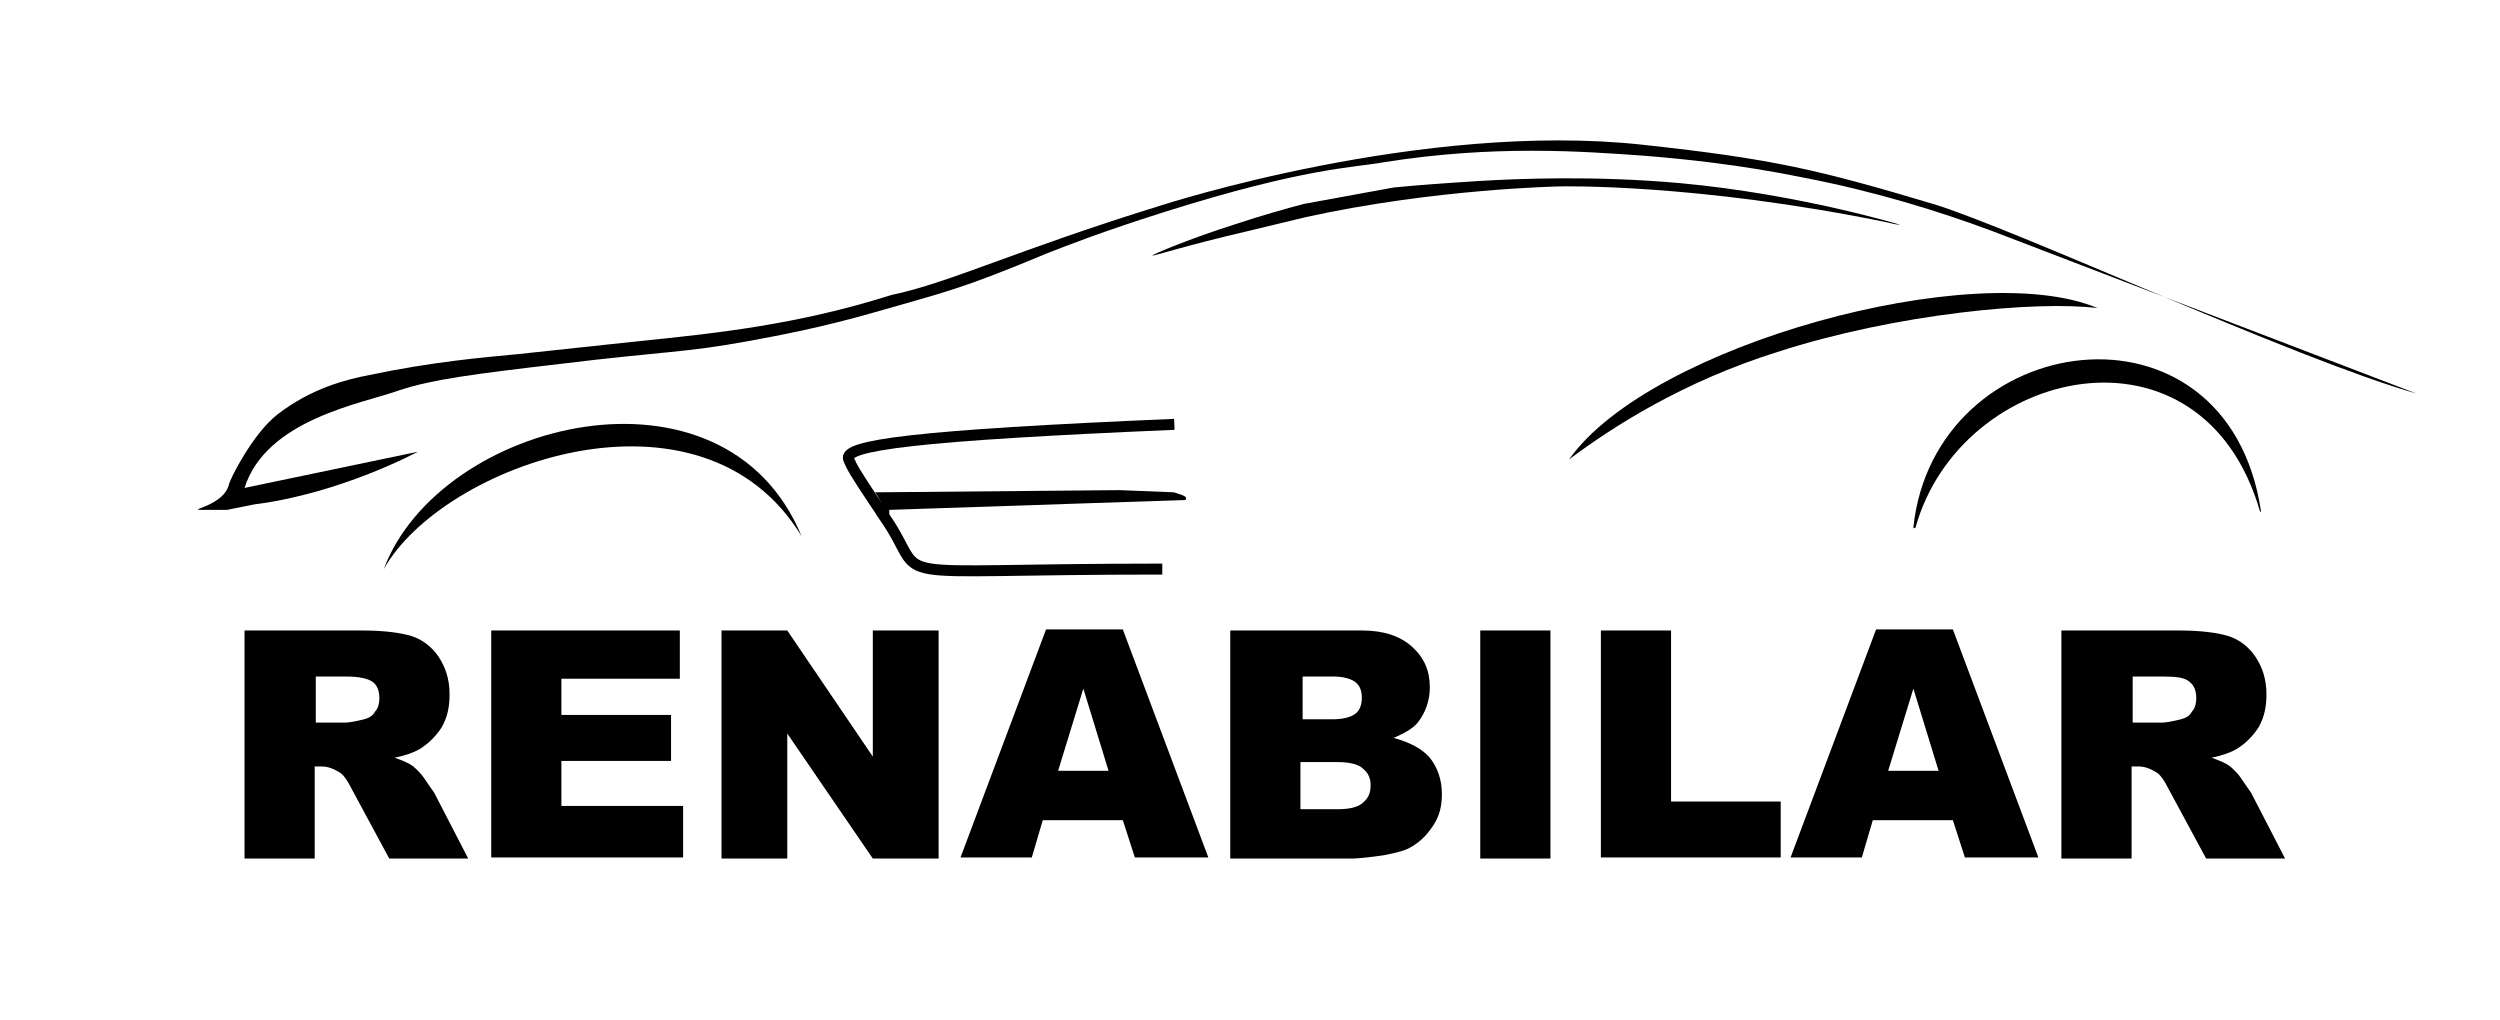 <?xml version="1.0" encoding="utf-8"?>
<!-- Generator: Adobe Illustrator 22.1.0, SVG Export Plug-In . SVG Version: 6.00 Build 0)  -->
<svg version="1.1" id="Layer_1" xmlns="http://www.w3.org/2000/svg" xmlns:xlink="http://www.w3.org/1999/xlink" x="0px" y="0px"
	 viewBox="0 0 228 93" style="enable-background:new 0 0 228 93;" xml:space="preserve">
<style type="text/css">
	.st0{fill:none;}
	.st1{fill:none;stroke:#000000;stroke-miterlimit:10;}
</style>
<g>
	<path d="M220.4,35.9c-11.2-3.2-36.8-15.1-44.1-17.3c-10.4-3.1-14.5-4.1-26.5-5.4c-20.1-2.2-43.8,5.5-43.8,5.5l0,0
		c-13.3,4.1-19.4,7.1-24.7,8.2c-8.5,2.7-16,3.5-22.9,4.2c-10.3,1.1-11.2,1.2-11.2,1.2c-3.2,0.3-7.8,0.7-13.5,1.9
		c-2.1,0.4-5.3,1.2-8.4,3.6c-2.3,1.8-4.3,5.9-4.4,6.3c-0.4,2-3.8,2.4-2.6,2.4c0,0,0,0,2.4,0c0,0,2.5-0.5,2.5-0.5
		c7.9-1,14.9-4.8,14.9-4.8s-15.8,3.3-15.8,3.3c2-6.3,10.8-7.7,14.1-8.9c3-1,6.9-1.5,14.6-2.4c9.8-1.2,11.3-1,17.3-2.1
		c2.7-0.5,6.5-1.2,11.4-2.6c6.6-1.9,7.9-2.1,15.8-5.4c1.8-0.7,4.8-1.9,10.8-3.8c12.7-4,17.1-4,19.9-4.5c10-1.6,18.1-1,23.7-0.6
		c3.7,0.3,8.7,0.8,14.6,2c6.7,1.3,12.4,3.1,17,4.8"/>
	<path d="M191.3,28.1c-11.1-4.7-40.8,3.3-48.2,13.8c4-3,10.4-7.1,19-9.8C172.9,28.6,185.8,27.4,191.3,28.1z"/>
	<path d="M174.5,48.1c1.9-18.2,28.6-22,31.7-1.5c0,0.1-0.1,0.1-0.1,0c-5.3-18.2-27.3-13.2-31.4,1.5
		C174.6,48.2,174.5,48.2,174.5,48.1z"/>
	<path d="M35,51.9c5.1-13.6,31.1-20,38.1-3C64,33.9,40.4,42.3,35,51.9z"/>
	<path d="M107.1,44.9c0.1,0.1,1.4,0.3,1,0.7l-27,0.9c0,0,0,1,0,1c-0.1-0.2-0.8-2-1.3-2.6l22.3-0.2"/>
	<path d="M86.4,52.5"/>
</g>
<g>
	<path d="M22.3,78.2V57.5H33c2,0,3.5,0.2,4.5,0.5s1.9,1,2.5,1.9c0.6,0.9,1,2,1,3.4c0,1.2-0.2,2.1-0.7,3c-0.5,0.8-1.2,1.5-2,2
		c-0.5,0.3-1.3,0.6-2.3,0.8c0.8,0.3,1.3,0.5,1.7,0.8c0.2,0.2,0.6,0.5,1,1.1s0.7,1,0.9,1.3l3.1,6h-7.2l-3.4-6.3
		c-0.4-0.8-0.8-1.4-1.2-1.6c-0.5-0.3-1-0.5-1.6-0.5h-0.6v8.4H22.3z M28.8,65.9h2.7c0.3,0,0.9-0.1,1.7-0.3c0.4-0.1,0.8-0.3,1-0.7
		c0.3-0.3,0.4-0.8,0.4-1.2c0-0.7-0.2-1.2-0.6-1.5s-1.2-0.5-2.4-0.5h-2.8V65.9z"/>
	<path d="M44.8,57.5H62v4.4H51.2v3.3h10v4.2h-10v4.1h11.1v4.7H44.8V57.5z"/>
	<path d="M65.8,57.5h6L79.6,69V57.5h6v20.8h-6l-7.8-11.4v11.4h-6V57.5z"/>
	<path d="M102.4,74.8h-7.3l-1,3.4h-6.5l7.8-20.8h7l7.8,20.8h-6.7L102.4,74.8z M101.1,70.3l-2.3-7.5l-2.3,7.5H101.1z"/>
	<path d="M112.2,57.5h12c2,0,3.5,0.5,4.6,1.5c1.1,1,1.6,2.2,1.6,3.7c0,1.2-0.4,2.3-1.1,3.2c-0.5,0.6-1.3,1-2.2,1.4
		c1.5,0.4,2.6,1,3.3,1.8c0.7,0.9,1.1,2,1.1,3.3c0,1.1-0.2,2-0.8,2.9s-1.2,1.5-2.1,2c-0.5,0.3-1.4,0.5-2.4,0.7
		c-1.4,0.2-2.4,0.3-2.9,0.3h-11.1V57.5z M118.7,65.6h2.8c1,0,1.7-0.2,2.1-0.5c0.4-0.3,0.6-0.8,0.6-1.5c0-0.6-0.2-1.1-0.6-1.4
		c-0.4-0.3-1.1-0.5-2-0.5h-2.8V65.6z M118.7,73.8h3.3c1.1,0,1.9-0.2,2.3-0.6c0.5-0.4,0.7-0.9,0.7-1.6c0-0.6-0.2-1.1-0.7-1.5
		c-0.4-0.4-1.2-0.6-2.4-0.6h-3.3V73.8z"/>
	<path d="M135,57.5h6.4v20.8H135V57.5z"/>
	<path d="M146,57.5h6.4v15.6h10v5.1H146V57.5z"/>
	<path d="M178.1,74.8h-7.3l-1,3.4h-6.5l7.8-20.8h7l7.8,20.8h-6.7L178.1,74.8z M176.8,70.3l-2.3-7.5l-2.3,7.5H176.8z"/>
	<path d="M188,78.2V57.5h10.7c2,0,3.5,0.2,4.5,0.5s1.9,1,2.5,1.9c0.6,0.9,1,2,1,3.4c0,1.2-0.2,2.1-0.7,3c-0.5,0.8-1.2,1.5-2,2
		c-0.5,0.3-1.3,0.6-2.3,0.8c0.8,0.3,1.3,0.5,1.7,0.8c0.2,0.2,0.6,0.5,1,1.1s0.7,1,0.9,1.3l3.1,6h-7.2l-3.4-6.3
		c-0.4-0.8-0.8-1.4-1.2-1.6c-0.5-0.3-1-0.5-1.6-0.5h-0.6v8.4H188z M194.5,65.9h2.7c0.3,0,0.9-0.1,1.7-0.3c0.4-0.1,0.8-0.3,1-0.7
		c0.3-0.3,0.4-0.8,0.4-1.2c0-0.7-0.2-1.2-0.6-1.5c-0.4-0.4-1.2-0.5-2.4-0.5h-2.8V65.9z"/>
</g>
<path d="M75.7,43.8"/>
<path d="M118.9,18.6c-1.5,0.4-3.7,1-6.4,1.9c-3.8,1.2-7.4,2.7-7.4,2.8c0,0.1,3-0.9,8.6-2.2c0,0,2.5-0.6,5.4-1.3
	c11.8-2.6,23.2-2.8,23.2-2.8s12.4-0.3,29.9,3.3c0.7,0.2,1.1,0.2,1.1,0.2c0,0-9.2-2.8-20.1-3.8c-7.8-0.7-14.8-0.4-18.2-0.2
	c-3.2,0.2-5.9,0.4-7.9,0.6"/>
<line class="st0" x1="77.3" y1="40.4" x2="79.8" y2="45.9"/>
<path class="st1" d="M92,38.6"/>
<path class="st1" d="M106,51.9c-27.1,0-21,1.5-25.3-4.7c-0.3-0.4-0.5-0.8-0.8-1.2c-2-3-2.2-3.4-2.5-4.1c-0.6-1.3,6.1-2.2,29.7-3.2"
	/>
</svg>
